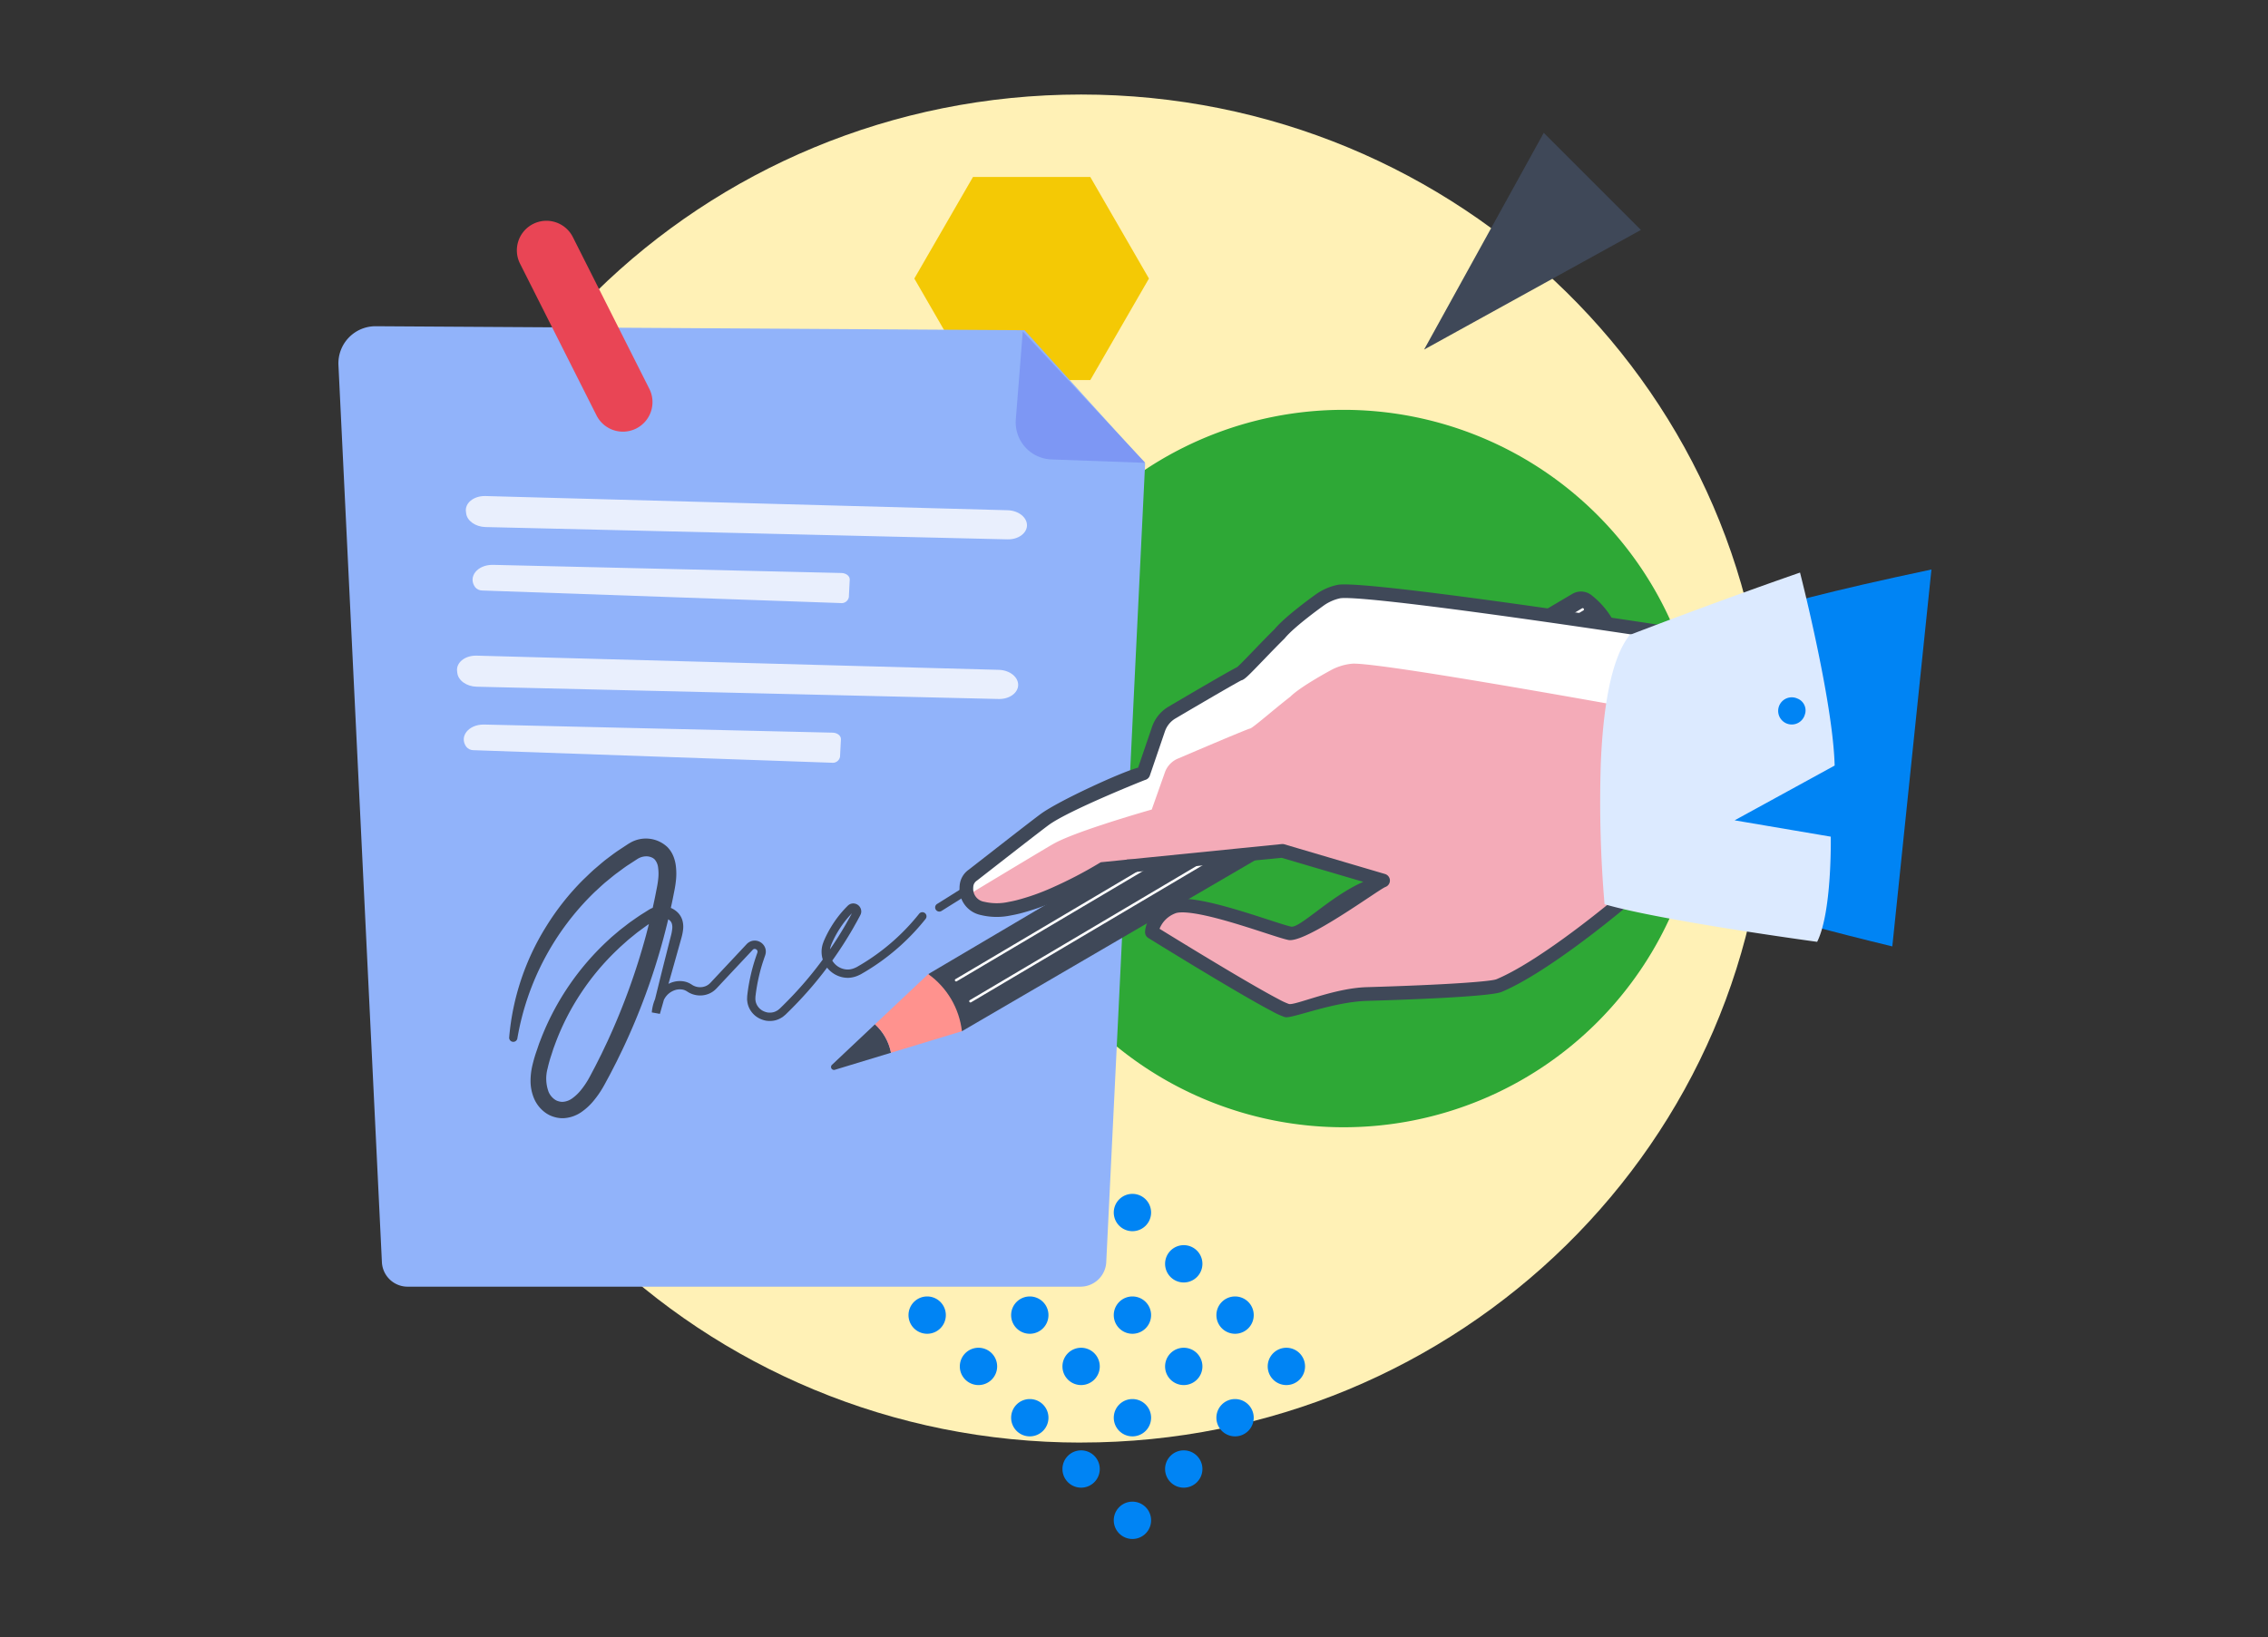 <svg xmlns="http://www.w3.org/2000/svg" xmlns:xlink="http://www.w3.org/1999/xlink" width="385" height="278" viewBox="0 0 385 278"><rect x="0" y="0" width="385" height="278" fill="#333333" stroke="none"/><defs><clipPath id="clip-path"><rect id="Rectangle_3238" data-name="Rectangle 3238" width="270.422" height="245.274" fill="none"></rect></clipPath><clipPath id="clip-path-2"><path id="Path_7958" data-name="Path 7958" d="M15.1,50.161l.039.324c.153,1.276,1.579,2.285,3.287,2.325L107.031,54.9c1.777.042,3.237-.977,3.306-2.3.07-1.4-1.413-2.594-3.278-2.644-14.8-.4-73.389-1.983-88.651-2.411l-.126,0c-1.892,0-3.359,1.2-3.185,2.626" transform="translate(-15.082 -47.535)" fill="none"></path></clipPath><linearGradient id="linear-gradient" x1="-0.225" y1="23.92" x2="-0.21" y2="23.92" gradientUnits="objectBoundingBox"><stop offset="0" stop-color="#dae3fe"></stop><stop offset="1" stop-color="#e9effd"></stop></linearGradient><clipPath id="clip-path-3"><path id="Path_7959" data-name="Path 7959" d="M16.307,59.469a1.555,1.555,0,0,0,1.21.575l60.808,2.134a1.259,1.259,0,0,0,1.428-.979l.153-3c.032-.6-.605-1.106-1.4-1.126l-59.15-1.382h-.112c-2.57,0-4.179,2.041-2.936,3.777" transform="translate(-15.878 -55.692)" fill="none"></path></clipPath><linearGradient id="linear-gradient-2" x1="-0.338" y1="25.394" x2="-0.316" y2="25.394" xlink:href="#linear-gradient"></linearGradient><clipPath id="clip-path-4"><path id="Path_7960" data-name="Path 7960" d="M14.053,69.068l.04.323c.153,1.278,1.579,2.286,3.284,2.325L105.989,73.8c1.775.042,3.235-.977,3.306-2.306.07-1.4-1.413-2.593-3.278-2.643-14.8-.4-73.389-1.982-88.654-2.411h-.125c-1.892,0-3.357,1.2-3.185,2.626" transform="translate(-14.039 -66.442)" fill="none"></path></clipPath><linearGradient id="linear-gradient-3" x1="-0.209" y1="20.261" x2="-0.194" y2="20.261" xlink:href="#linear-gradient"></linearGradient><clipPath id="clip-path-5"><path id="Path_7961" data-name="Path 7961" d="M15.264,78.374a1.566,1.566,0,0,0,1.21.578l60.809,2.132A1.261,1.261,0,0,0,78.71,80.1l.155-3c.029-.6-.607-1.106-1.4-1.123L18.312,74.6H18.2c-2.568,0-4.176,2.041-2.934,3.775" transform="translate(-14.836 -74.599)" fill="none"></path></clipPath><linearGradient id="linear-gradient-4" x1="-0.315" y1="21.241" x2="-0.293" y2="21.241" xlink:href="#linear-gradient"></linearGradient><clipPath id="clip-path-7"><path id="Path_7966" data-name="Path 7966" d="M63.512,112.675a8.747,8.747,0,0,1,2.719,4.829l12.042-3.657a13.867,13.867,0,0,0-5.713-9.7Z" transform="translate(-63.512 -104.149)" fill="none"></path></clipPath><linearGradient id="linear-gradient-5" x1="-5.745" y1="6.665" x2="-5.654" y2="6.665" gradientUnits="objectBoundingBox"><stop offset="0" stop-color="#febbba"></stop><stop offset="1" stop-color="#ff928e"></stop></linearGradient><clipPath id="clip-Artboard_3"><rect width="385" height="278"></rect></clipPath></defs><g id="Artboard_3" data-name="Artboard &#x2013; 3" clip-path="url(#clip-Artboard_3)"><g id="Group_4689" data-name="Group 4689" transform="translate(57.446 16.05)"><g id="Group_4674" data-name="Group 4674"><g id="Group_4673" data-name="Group 4673" clip-path="url(#clip-path)"><path id="Path_7928" data-name="Path 7928" d="M123.168,228.9c64.324,0,116.469-51.253,116.469-114.451S187.492,0,123.168,0,6.7,51.234,6.7,114.458s52.143,114.45,116.468,114.45" transform="translate(2.908)" fill="#fff1b6"></path><path id="Path_7929" data-name="Path 7929" d="M92.708,167.542a3.168,3.168,0,1,1,0,4.48,3.167,3.167,0,0,1,0-4.48" transform="translate(39.84 72.324)" fill="#0084f4"></path><path id="Path_7930" data-name="Path 7930" d="M86.634,161.468a3.167,3.167,0,1,1,0,4.48,3.165,3.165,0,0,1,0-4.48" transform="translate(37.203 69.687)" fill="#0084f4"></path><path id="Path_7931" data-name="Path 7931" d="M103.262,161.468a3.168,3.168,0,1,1-4.48,0,3.167,3.167,0,0,1,4.48,0" transform="translate(42.477 69.687)" fill="#0084f4"></path><path id="Path_7932" data-name="Path 7932" d="M109.336,155.393a3.168,3.168,0,1,1-4.48,0,3.167,3.167,0,0,1,4.48,0" transform="translate(45.113 67.051)" fill="#0084f4"></path><path id="Path_7933" data-name="Path 7933" d="M115.411,149.319a3.168,3.168,0,1,1-4.48,0,3.17,3.17,0,0,1,4.48,0" transform="translate(47.75 64.414)" fill="#0084f4"></path><path id="Path_7934" data-name="Path 7934" d="M80.559,155.393a3.168,3.168,0,1,1,0,4.48,3.17,3.17,0,0,1,0-4.48" transform="translate(34.566 67.051)" fill="#0084f4"></path><path id="Path_7935" data-name="Path 7935" d="M74.485,149.319a3.168,3.168,0,1,1,0,4.48,3.167,3.167,0,0,1,0-4.48" transform="translate(31.93 64.414)" fill="#0084f4"></path><path id="Path_7936" data-name="Path 7936" d="M68.411,143.245a3.168,3.168,0,1,1,0,4.48,3.167,3.167,0,0,1,0-4.48" transform="translate(29.293 61.777)" fill="#0084f4"></path><path id="Path_7937" data-name="Path 7937" d="M62.336,137.171a3.168,3.168,0,1,1,0,4.48,3.167,3.167,0,0,1,0-4.48" transform="translate(26.656 59.14)" fill="#0084f4"></path><path id="Path_7938" data-name="Path 7938" d="M92.708,155.393a3.168,3.168,0,1,1,0,4.48,3.17,3.17,0,0,1,0-4.48" transform="translate(39.84 67.051)" fill="#0084f4"></path><path id="Path_7939" data-name="Path 7939" d="M86.634,149.319a3.167,3.167,0,1,1,0,4.48,3.165,3.165,0,0,1,0-4.48" transform="translate(37.203 64.414)" fill="#0084f4"></path><path id="Path_7940" data-name="Path 7940" d="M80.559,143.245a3.168,3.168,0,1,1,0,4.48,3.167,3.167,0,0,1,0-4.48" transform="translate(34.566 61.777)" fill="#0084f4"></path><path id="Path_7941" data-name="Path 7941" d="M74.485,137.171a3.168,3.168,0,1,1,0,4.48,3.167,3.167,0,0,1,0-4.48" transform="translate(31.93 59.14)" fill="#0084f4"></path><path id="Path_7942" data-name="Path 7942" d="M68.411,131.1a3.168,3.168,0,1,1,0,4.48,3.167,3.167,0,0,1,0-4.48" transform="translate(29.293 56.503)" fill="#0084f4"></path><path id="Path_7943" data-name="Path 7943" d="M98.782,149.319a3.168,3.168,0,1,1,0,4.48,3.167,3.167,0,0,1,0-4.48" transform="translate(42.477 64.414)" fill="#0084f4"></path><path id="Path_7944" data-name="Path 7944" d="M92.708,143.245a3.168,3.168,0,1,1,0,4.48,3.167,3.167,0,0,1,0-4.48" transform="translate(39.84 61.777)" fill="#0084f4"></path><path id="Path_7945" data-name="Path 7945" d="M86.634,137.171a3.167,3.167,0,1,1,0,4.48,3.165,3.165,0,0,1,0-4.48" transform="translate(37.203 59.14)" fill="#0084f4"></path><path id="Path_7946" data-name="Path 7946" d="M80.559,131.1a3.168,3.168,0,1,1,0,4.48,3.167,3.167,0,0,1,0-4.48" transform="translate(34.566 56.503)" fill="#0084f4"></path><path id="Path_7947" data-name="Path 7947" d="M74.485,125.022a3.168,3.168,0,1,1,0,4.48,3.167,3.167,0,0,1,0-4.48" transform="translate(31.93 53.867)" fill="#0084f4"></path><path id="Path_7948" data-name="Path 7948" d="M104.857,143.245a3.168,3.168,0,1,1,0,4.48,3.167,3.167,0,0,1,0-4.48" transform="translate(45.114 61.777)" fill="#0084f4"></path><path id="Path_7949" data-name="Path 7949" d="M98.782,137.171a3.168,3.168,0,1,1,0,4.48,3.167,3.167,0,0,1,0-4.48" transform="translate(42.477 59.14)" fill="#0084f4"></path><path id="Path_7950" data-name="Path 7950" d="M92.708,131.1a3.168,3.168,0,1,1,0,4.48,3.167,3.167,0,0,1,0-4.48" transform="translate(39.84 56.503)" fill="#0084f4"></path><path id="Path_7951" data-name="Path 7951" d="M86.634,125.022a3.167,3.167,0,1,1,0,4.48,3.165,3.165,0,0,1,0-4.48" transform="translate(37.203 53.867)" fill="#0084f4"></path><path id="Path_7952" data-name="Path 7952" d="M80.559,118.947a3.168,3.168,0,1,1,0,4.48,3.17,3.17,0,0,1,0-4.48" transform="translate(34.566 51.23)" fill="#0084f4"></path><path id="Path_7953" data-name="Path 7953" d="M137.421,37.336A60.91,60.91,0,1,1,76.51,98.247a60.911,60.911,0,0,1,60.911-60.911" transform="translate(33.212 16.207)" fill="#2ea836"></path><path id="Path_7954" data-name="Path 7954" d="M128.512,41.342,165.32,21.026,148.828,4.534Z" transform="translate(55.785 1.968)" fill="#3f4858"></path><path id="Path_7955" data-name="Path 7955" d="M98.043,9.763H78.129L68.172,27.008l9.957,17.245H98.043L108,27.008Z" transform="translate(29.592 4.238)" fill="#f4c905"></path><path id="Path_7956" data-name="Path 7956" d="M116.475,28.11,6.343,27.436A6.3,6.3,0,0,0,.007,34.051L7.383,186.368a4.366,4.366,0,0,0,4.361,4.155h114.22a4.384,4.384,0,0,0,4.38-4.17l6.6-135.628Z" transform="translate(0 11.909)" fill="#91b3fa"></path><path id="Path_7957" data-name="Path 7957" d="M86.254,49.788a6.3,6.3,0,0,1-6.063-6.8L81.373,28.05l20.794,22.316Z" transform="translate(34.801 12.176)" fill="#7d97f4"></path></g></g><g id="Group_4676" data-name="Group 4676" transform="translate(21.629 68.169)"><g id="Group_4675" data-name="Group 4675" clip-path="url(#clip-path-2)"><rect id="Rectangle_3239" data-name="Rectangle 3239" width="95.484" height="7.404" transform="translate(-0.16 0)" fill="url(#linear-gradient)"></rect></g></g><g id="Group_4678" data-name="Group 4678" transform="translate(22.771 79.867)"><g id="Group_4677" data-name="Group 4677" clip-path="url(#clip-path-3)"><rect id="Rectangle_3240" data-name="Rectangle 3240" width="64.875" height="6.514" transform="translate(-0.815)" fill="url(#linear-gradient-2)"></rect></g></g><g id="Group_4680" data-name="Group 4680" transform="translate(20.134 95.283)"><g id="Group_4679" data-name="Group 4679" clip-path="url(#clip-path-4)"><rect id="Rectangle_3241" data-name="Rectangle 3241" width="95.484" height="7.403" transform="translate(-0.158)" fill="url(#linear-gradient-3)"></rect></g></g><g id="Group_4682" data-name="Group 4682" transform="translate(21.275 106.981)"><g id="Group_4681" data-name="Group 4681" clip-path="url(#clip-path-5)"><rect id="Rectangle_3242" data-name="Rectangle 3242" width="64.872" height="6.511" transform="translate(-0.814)" fill="url(#linear-gradient-4)"></rect></g></g><g id="Group_4684" data-name="Group 4684"><g id="Group_4683" data-name="Group 4683" clip-path="url(#clip-path)"><path id="Path_7962" data-name="Path 7962" d="M20.217,121.824A42.3,42.3,0,0,1,26.512,103a43.666,43.666,0,0,1,6.244-7.89c.611-.578,1.209-1.173,1.836-1.737.644-.542,1.275-1.1,1.935-1.631.674-.506,1.342-1.024,2.035-1.506l1.058-.7.529-.347.264-.175c.1-.06.225-.136.34-.2a5.317,5.317,0,0,1,6.329.737,4.725,4.725,0,0,1,.972,1.47,5.755,5.755,0,0,1,.265.774,6.284,6.284,0,0,1,.162.761A10.708,10.708,0,0,1,48.5,95.4c-.047.45-.12.892-.2,1.322l-.241,1.216c-.155.812-.337,1.618-.513,2.425-.357,1.613-.76,3.215-1.185,4.813a111.461,111.461,0,0,1-6.835,18.579l-1.081,2.229c-.379.734-.749,1.473-1.134,2.2l-.587,1.09-.293.545-.323.569a16.665,16.665,0,0,1-1.527,2.193,10.261,10.261,0,0,1-2.068,1.929,5.86,5.86,0,0,1-2.984,1.064,4.078,4.078,0,0,1-.846-.032,4.532,4.532,0,0,1-.82-.172,4.766,4.766,0,0,1-1.5-.724,5.751,5.751,0,0,1-1.956-2.484,7.739,7.739,0,0,1-.566-2.89,11.608,11.608,0,0,1,.33-2.732,23.939,23.939,0,0,1,.726-2.462l.406-1.193.457-1.173a44.937,44.937,0,0,1,11.315-16.406l.459-.427.479-.406.958-.81c.326-.261.66-.512.991-.769s.657-.516,1-.749c.685-.479,1.362-.967,2.078-1.4l.531-.336.264-.166c.047-.029.082-.053.139-.086l.175-.1a4.21,4.21,0,0,1,1.519-.469,3.857,3.857,0,0,1,3.029.942A3.142,3.142,0,0,1,49.622,102a4.038,4.038,0,0,1,.11,1.566,8.79,8.79,0,0,1-.264,1.339l-.331,1.187-.661,2.355c-.875,3.142-1.785,6.273-2.676,9.41l0,.007-1.377-.247a7.221,7.221,0,0,1,.969-3.079,5.048,5.048,0,0,1,1.114-1.281,4.369,4.369,0,0,1,1.542-.8,4.041,4.041,0,0,1,1.757-.115,3.351,3.351,0,0,1,.879.264,3.446,3.446,0,0,1,.41.222l.277.174a2.509,2.509,0,0,0,2.207.146,2.286,2.286,0,0,0,.488-.28,2,2,0,0,0,.212-.185l.106-.1.125-.135,1-1.07,2.006-2.14,2.006-2.141,1-1.07a1.949,1.949,0,0,1,.994-.568,1.869,1.869,0,0,1,1.149.13,1.933,1.933,0,0,1,.853.753,1.813,1.813,0,0,1,.25,1.14,1.252,1.252,0,0,1-.053.281c-.023.086-.054.2-.07.239l-.12.338-.228.68c-.3.909-.544,1.833-.751,2.766s-.37,1.876-.488,2.825c-.014.116-.032.241-.042.351l-.007.29a1.041,1.041,0,0,0,.017.284,1.625,1.625,0,0,0,.044.28,2.338,2.338,0,0,0,.518.987,2.381,2.381,0,0,0,.926.657,2.742,2.742,0,0,0,.548.166,2.69,2.69,0,0,0,.568.022,2.222,2.222,0,0,0,1.064-.338l.125-.07.11-.093.228-.185.518-.508q2.069-2.033,3.954-4.246a65.121,65.121,0,0,0,6.683-9.475l.711-1.263.343-.64.171-.32.043-.08c0-.009,0,0,0,0s0,.007,0,.014c0,.055.02.065.014.06a.053.053,0,0,0,.033,0,.2.2,0,0,0,.05-.013h0l-.063.063-.123.125c-.083.083-.163.169-.244.255-.161.169-.317.346-.472.522a17.453,17.453,0,0,0-1.661,2.274q-.37.6-.691,1.23c-.106.211-.209.422-.307.635l-.143.323-.072.161-.046.146a2.959,2.959,0,0,0,.063,2.312,3.11,3.11,0,0,0,1.7,1.592,2.99,2.99,0,0,0,1.157.207,3.143,3.143,0,0,0,1.149-.285l.275-.126.311-.181c.207-.123.417-.238.62-.367.412-.248.816-.506,1.216-.769a36.513,36.513,0,0,0,8.458-7.741h0a.7.7,0,1,1,1.1.873,37.943,37.943,0,0,1-8.784,8.041c-.417.272-.838.541-1.263.8-.211.133-.429.254-.644.38l-.323.188-.389.185a4.524,4.524,0,0,1-1.679.409,4.4,4.4,0,0,1-1.711-.3,4.518,4.518,0,0,1-2.472-2.313,4.375,4.375,0,0,1-.1-3.39l.069-.2.077-.174.155-.348c.1-.231.217-.459.331-.685q.346-.678.746-1.328a18.907,18.907,0,0,1,1.794-2.458c.169-.191.336-.381.512-.565.086-.093.174-.186.264-.275l.133-.136.067-.067c.043-.04.09-.08.138-.118a1.3,1.3,0,0,1,.724-.272,1.367,1.367,0,0,1,1.43,1.444,1.328,1.328,0,0,1-.083.37c-.022.055-.049.118-.072.163l-.043.082-.175.327-.351.652-.727,1.294a66.487,66.487,0,0,1-6.828,9.681q-1.921,2.259-4.041,4.34l-.529.518-.338.283-.174.138-.194.115a3.614,3.614,0,0,1-1.7.541,4.148,4.148,0,0,1-.895-.039,4.236,4.236,0,0,1-.853-.252,3.8,3.8,0,0,1-1.443-1.027,3.744,3.744,0,0,1-.827-1.585,2.885,2.885,0,0,1-.073-.443,1.943,1.943,0,0,1-.029-.445l.016-.443.044-.377c.122-.992.294-1.979.509-2.956s.478-1.942.787-2.894l.238-.711.125-.353a.643.643,0,0,0,.033-.113.178.178,0,0,0,.016-.077.411.411,0,0,0-.054-.267.522.522,0,0,0-.232-.2.448.448,0,0,0-.539.118l-1,1.07L58.541,110.2l-2.006,2.141-1,1.07-.125.133-.158.155a3.513,3.513,0,0,1-.343.293,3.643,3.643,0,0,1-.78.45,3.923,3.923,0,0,1-3.446-.217l-.344-.214a2.054,2.054,0,0,0-.235-.126,1.916,1.916,0,0,0-.522-.156,2.649,2.649,0,0,0-1.146.079,3.189,3.189,0,0,0-1.846,1.464,5.834,5.834,0,0,0-.767,2.474l-1.377-.245v-.007c.789-3.165,1.559-6.333,2.365-9.494l.6-2.371.3-1.176a7.113,7.113,0,0,0,.184-1.061,2.218,2.218,0,0,0-.07-.856,1.233,1.233,0,0,0-.384-.566,1.92,1.92,0,0,0-1.52-.41,2.224,2.224,0,0,0-.794.271l-.09.054-.119.077-.248.166-.5.331c-.67.429-1.3.912-1.94,1.382-.326.231-.627.489-.938.739s-.618.5-.922.754l-.889.793-.445.4-.43.413a42.248,42.248,0,0,0-6.119,7.271,41.673,41.673,0,0,0-4.347,8.427l-.413,1.111-.363,1.129a21.711,21.711,0,0,0-.624,2.237A6.543,6.543,0,0,0,26.9,131.1a3.045,3.045,0,0,0,1.043,1.3,2.012,2.012,0,0,0,.7.318,2.088,2.088,0,0,0,.747.079,3.081,3.081,0,0,0,1.547-.6,7.479,7.479,0,0,0,1.477-1.417,13.82,13.82,0,0,0,1.249-1.828l.277-.5.281-.533.562-1.067c.371-.714.724-1.437,1.088-2.155l1.035-2.18a113.737,113.737,0,0,0,6.57-18.127c.407-1.556.8-3.116,1.139-4.688.171-.786.346-1.572.493-2.362l.232-1.183c.066-.371.126-.734.162-1.1a7.79,7.79,0,0,0-.007-2.038,2.523,2.523,0,0,0-.582-1.375A1.6,1.6,0,0,0,44.4,91.3a2.366,2.366,0,0,0-.7-.179,2.793,2.793,0,0,0-1.529.334c-.065.034-.11.062-.189.109l-.247.161-.493.321-.988.641c-.65.44-1.268.929-1.91,1.384-.624.478-1.222.991-1.836,1.484-.6.515-1.164,1.06-1.75,1.589A45.151,45.151,0,0,0,21.609,122a.7.7,0,0,1-1.392-.172" transform="translate(8.775 38.245)" fill="#3f4858"></path><path id="Path_7963" data-name="Path 7963" d="M71.346,98.5a.7.7,0,0,1-.373-1.3l7.01-4.393A.7.7,0,1,1,78.727,94l-7.01,4.391a.689.689,0,0,1-.371.108" transform="translate(30.665 40.239)" fill="#3f4858"></path><path id="Path_7964" data-name="Path 7964" d="M179.15,59.253,69.821,123.813l5.713,9.7L185.4,69.428a3.36,3.36,0,0,0,1.463-4.06,14.3,14.3,0,0,0-4.373-5.834,2.879,2.879,0,0,0-3.337-.281" transform="translate(30.308 25.545)" fill="#3f4858"></path><path id="Path_7965" data-name="Path 7965" d="M58.471,116.972l7.3-6.878a8.739,8.739,0,0,1,2.719,4.827l-9.528,2.894a.5.5,0,0,1-.489-.843" transform="translate(25.312 47.79)" fill="#3f4858"></path></g></g><g id="Group_4686" data-name="Group 4686" transform="translate(91.081 149.358)"><g id="Group_4685" data-name="Group 4685" clip-path="url(#clip-path-7)"><rect id="Rectangle_3244" data-name="Rectangle 3244" width="15.768" height="14.476" transform="matrix(0.997, -0.079, 0.079, 0.997, -1.049, 0.083)" fill="url(#linear-gradient-5)"></rect></g></g><g id="Group_4688" data-name="Group 4688"><g id="Group_4687" data-name="Group 4687" clip-path="url(#clip-path)"><path id="Path_7967" data-name="Path 7967" d="M179.71,61.163a.212.212,0,0,0-.271-.317L73.074,123.812a.211.211,0,1,0,.217.363L179.655,61.209a.211.211,0,0,0,.054-.046" transform="translate(31.675 26.399)" fill="#fff"></path><path id="Path_7968" data-name="Path 7968" d="M181.409,63.651a.212.212,0,0,0-.271-.317L74.773,126.3a.211.211,0,0,0,.217.363L181.354,63.7a.189.189,0,0,0,.055-.046" transform="translate(32.413 27.479)" fill="#fff"></path><path id="Path_7969" data-name="Path 7969" d="M193.527,80.171c1.866-5.177,9.732-11.916,1.007-13.685s-46.7-7.685-52.347-7.535-8.1.74-11.933,4.43-7.509,8.126-11.775,10.594-10.249,4.446-11.922,9.34-1.173,6.1-4.691,7-14.831,7.606-20.34,11.9-8.313,6.428-6.795,8.255,17.81-5.933,17.81-5.933Z" transform="translate(32.262 25.588)" fill="#fff"></path><path id="Path_7970" data-name="Path 7970" d="M194.394,76.2l-9.476,32.111c-2.1,1.737-13.142,10.77-20.266,13.743-1.513.624-13.067,1.162-22.415,1.425-5.834.172-12.522,3.126-13.586,2.812a15.841,15.841,0,0,1-1.96-.9l-.013-.006c-3.225-1.678-9.244-5.266-14-8.156l-.085-.049c-.211-.135-.416-.251-.614-.379l-.073-.04c-.832-.5-1.6-.981-2.307-1.414-1.777-1.084-3.1-1.894-3.621-2.22l-.234-.148a3.858,3.858,0,0,1,.546-1.729,6.162,6.162,0,0,1,2.914-2.513,7.779,7.779,0,0,1,4.027-.052c1.127.175,2.375.449,3.668.78,4.959,1.286,10.6,3.372,12.228,3.7,2.637.549,14.957-8.549,15.808-8.934a.032.032,0,0,0,.036-.019l-17.08-5.039-20.8,1.481-5.564-.009-4.023,1.537a72,72,0,0,1-8.306,4.34,38.5,38.5,0,0,1-6.165,2.154,16.872,16.872,0,0,1-3.782.536,7.85,7.85,0,0,1-2.276-.27A3.5,3.5,0,0,1,74.531,107a1.357,1.357,0,0,1,.11-.2h.013a2.373,2.373,0,0,1,.812-.687s1.49-.9,3.475-2.1c1.325-.789,2.854-1.719,4.331-2.607,2.646-1.579,5.1-3.06,5.818-3.456,3.9-2.187,16.621-5.788,16.621-5.788l2.266-6.4a4,4,0,0,1,2.315-2.309c3.478-1.49,11-4.692,12.074-5.042.293.087,3.856-3.069,6.876-5.417,1.8-1.8,7.155-4.642,7.155-4.642a9.436,9.436,0,0,1,3.363-.959c4.157-.219,36.56,5.526,54.636,8.807" transform="translate(32.353 29.253)" fill="#f4abb8"></path><path id="Path_7971" data-name="Path 7971" d="M199.851,67.354l-13.386,45.361a1.165,1.165,0,0,1-.371.564c-2.155,1.791-13.28,10.882-20.558,13.925-1.989.83-16.624,1.339-22.823,1.519-5.911.169-12.839,3.09-13.962,2.756a13.236,13.236,0,0,1-2.163-.984c-2.617-1.362-7.348-4.119-14.074-8.194l-3.086-1.882c-1.771-1.084-3.1-1.906-3.62-2.229l-.237-.143a1.162,1.162,0,0,1-.551-1.064c.024-.5.327-3.459,4.134-5.217.994-.459,2.487-.508,4.7-.152,1.073.169,2.34.443,3.769.81,2.858.737,5.888,1.722,8.323,2.512,1.724.561,3.214,1.044,3.856,1.177,1.474.305,6.684-5.166,12.256-7.6L128.2,104.429l-29.737,2.885a73.867,73.867,0,0,1-8.366,4.348,40.323,40.323,0,0,1-6.343,2.229c-.509.126-1.014.235-1.509.321a11.48,11.48,0,0,1-5.151-.076,4.525,4.525,0,0,1-3.571-4.641c0-.149.014-.3.03-.449a3.69,3.69,0,0,1,.456-1.42l.022-.036a3.6,3.6,0,0,1,1.061-1.147L82.078,101c3.039-2.359,4.714-3.644,5.27-4.048,3.112-2.257,13.837-7.166,16.489-7.83l2.355-6.9A6.411,6.411,0,0,1,109,78.765c3.883-2.289,10.559-6.2,11.613-6.693l.022-.01c.409-.337,1.666-1.643,2.785-2.805s2.383-2.472,3.569-3.643c1.9-2.284,6.909-5.841,7.123-5.992a9.77,9.77,0,0,1,3.687-1.56c4.1-.592,34.546,3.806,52.331,6.481,4.325.65,7.44,1.129,8.447,1.285l.33.05a1.16,1.16,0,0,1,.939,1.476m-15.512,44.365L197.249,67.97c-1.477-.227-4.1-.628-7.46-1.132-29.607-4.453-48.917-6.875-51.653-6.478a7.6,7.6,0,0,0-2.732,1.19s-4.983,3.544-6.657,5.584c-.026.032-.054.062-.083.09-1.183,1.166-2.454,2.485-3.568,3.641-2.49,2.586-3.2,3.326-3.747,3.435-1.179.621-5.339,3.029-11.166,6.463a4.09,4.09,0,0,0-1.794,2.2l-2.56,7.5a1.159,1.159,0,0,1-.817.751c-.131.032-12.871,5.123-16.3,7.611-.528.383-2.233,1.692-5.209,4l-7.031,5.478a1.411,1.411,0,0,0-.44.463l-.013.022a1.347,1.347,0,0,0-.12.3,1.4,1.4,0,0,0-.036.2c-.007.075-.016.166-.017.261a2.225,2.225,0,0,0,1.906,2.355,9.263,9.263,0,0,0,4.093.017c.445-.079.9-.176,1.355-.29a37.833,37.833,0,0,0,5.97-2.1,72.227,72.227,0,0,0,8.166-4.251,1.126,1.126,0,0,1,.2-.1l30.718-3.088a1.134,1.134,0,0,1,.41.046l17.084,5.041a1.16,1.16,0,0,1,.142,2.174c-.026.013-.1.042-.122.05-1.4.635-13.533,9.578-16.432,8.977-.767-.159-2.167-.614-4.1-1.242-2.4-.782-5.4-1.754-8.186-2.472-1.358-.35-2.554-.608-3.555-.767-2.3-.369-3.113-.145-3.357-.033a4.631,4.631,0,0,0-2.662,2.614c.667.414,1.783,1.1,3.171,1.95l3,1.827c6.763,4.1,11.451,6.832,14.014,8.167a12.623,12.623,0,0,0,1.764.823c1.028.305,7.568-2.69,13.231-2.852,13.8-.4,21.075-.975,22-1.341,6.712-2.808,17.051-11.16,19.7-13.343M121.432,72.01h0m0,0h0m0,0h0m0,0h0m0,0h0m0,0h0m0,0h0m0,0h0m0,0h0m0,0h0m0,0h0m0,0h0m0,0Z" transform="translate(31.914 25.18)" fill="#3f4858"></path><path id="Path_7972" data-name="Path 7972" d="M169.378,113.267s1.879,1.522,24.407,6.973l6.643-64c-34.953,7.383-35.41,9.78-35.41,9.78s-10.892,40.871,4.361,47.243" transform="translate(69.995 24.414)" fill="#0084f4"></path><path id="Path_7973" data-name="Path 7973" d="M154.323,67.214l.026.03c-3.287,4.107-4.54,13.063-4.892,22.02l0,.05a204.725,204.725,0,0,0,.647,23.608c9.369,2.759,36.09,6.385,36.09,6.385,2.557-5.121,2.309-17.86,2.309-17.86l-16.317-2.772,16.978-9.3c-.188-7.338-2.746-19.483-4.424-26.747-.836-3.617-1.454-6.023-1.454-6.023-14.869,5.163-28.96,10.611-28.96,10.611" transform="translate(64.827 24.57)" fill="#dceaff"></path><path id="Path_7974" data-name="Path 7974" d="M173.487,71.535a2.307,2.307,0,1,0,1.281,2.738,2.158,2.158,0,0,0-1.281-2.738" transform="translate(74.162 31.023)" fill="#0084f4"></path><line id="Line_420" data-name="Line 420" x2="12.93" y2="25.664" transform="translate(35.34 26.513)" fill="#e94555"></line><path id="Path_7975" data-name="Path 7975" d="M30.645,17.749l12.93,25.664a5.019,5.019,0,1,1-8.964,4.516L21.68,22.265a5.019,5.019,0,1,1,8.964-4.516" transform="translate(9.177 6.505)" fill="#e94555"></path></g></g></g></g></svg>